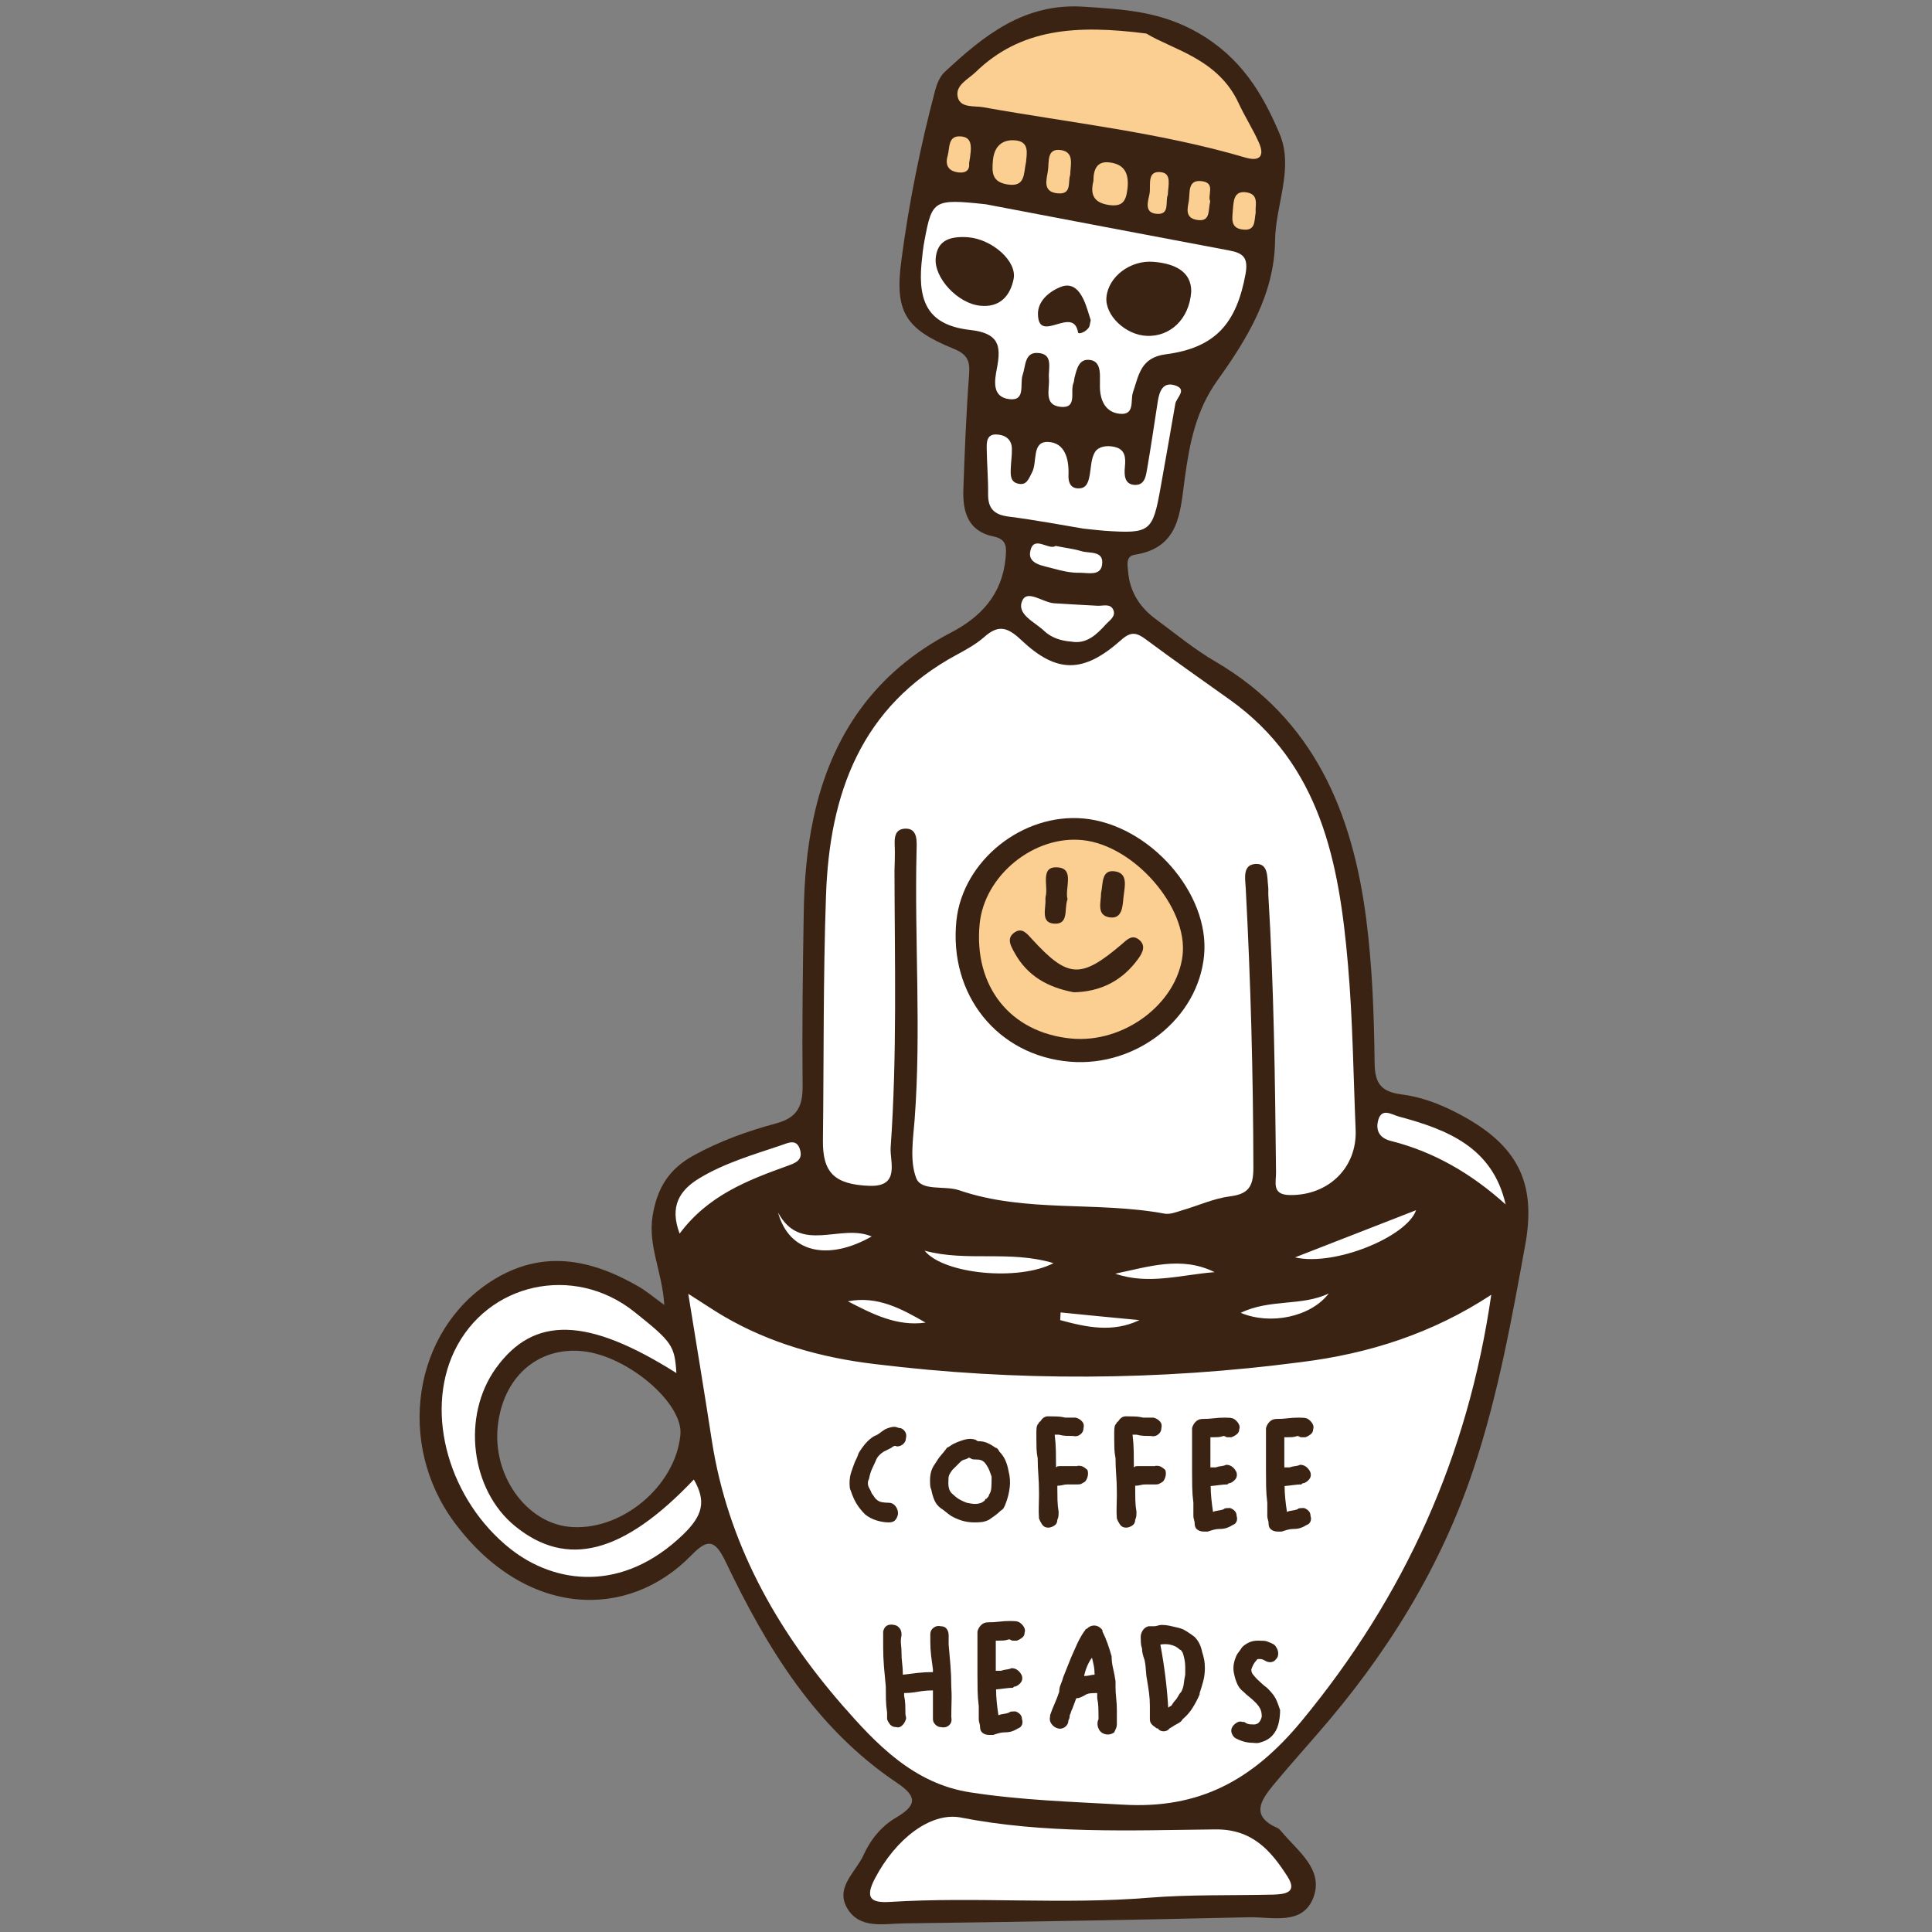 <svg xmlns="http://www.w3.org/2000/svg" xmlns:xlink="http://www.w3.org/1999/xlink" width="3099" zoomAndPan="magnify" viewBox="0 0 2324.25 2324.25" height="3099" preserveAspectRatio="xMidYMid meet" version="1.2"><rect x="0" y="0" width="2324.25" height="2324.25" fill="#808080" stroke="none"/><defs/><g id="39783171a0"><path style=" stroke:none;fill-rule:nonzero;fill:#3b2314;fill-opacity:1;" d="M 1766.32 1346.285 C 1741.629 1331.977 1715.09 1320.441 1686.934 1316.746 C 1662.242 1313.516 1653.934 1304.516 1653.703 1278.672 C 1653.012 1220.746 1650.934 1162.594 1643.551 1105.133 C 1626.934 977.055 1580.551 865.133 1462.164 795.902 C 1436.781 781.133 1413.703 761.977 1389.934 744.438 C 1371.012 730.363 1359.242 711.898 1357.164 687.898 C 1356.473 680.055 1353.934 668.977 1365.242 667.363 C 1419.242 658.824 1419.703 616.363 1425.242 575.977 C 1431.012 533.977 1438.395 494.055 1464.934 457.129 C 1500.473 407.516 1533.242 353.746 1533.934 289.59 C 1534.398 246.207 1557.012 202.59 1539.242 160.59 C 1518.703 112.129 1492.859 69.207 1441.629 39.668 C 1395.934 13.359 1351.629 11.285 1303.395 8.051 C 1231.859 3.438 1183.395 42.898 1136.09 86.977 C 1130.551 92.285 1127.09 101.055 1125.012 108.668 C 1107.242 176.055 1093.395 244.129 1084.395 313.129 C 1076.09 374.746 1088.781 395.746 1147.164 419.516 C 1164.012 426.438 1167.012 434.055 1165.855 450.668 C 1162.395 496.594 1160.551 542.746 1158.934 588.898 C 1158.012 615.668 1164.473 639.207 1195.395 645.438 C 1211.781 648.898 1210.859 658.824 1209.703 671.746 C 1205.551 714.898 1180.395 742.133 1143.934 761.055 C 1052.781 808.594 999.934 884.516 978.703 983.977 C 970.625 1021.363 967.625 1058.977 966.934 1096.824 C 965.781 1166.516 964.855 1236.441 965.551 1306.133 C 965.781 1330.824 959.32 1344.672 933.242 1351.594 C 899.086 1360.824 865.625 1372.824 834.242 1390.133 C 805.395 1406.055 790.625 1428.441 785.086 1462.824 C 779.316 1498.824 796.625 1529.516 799.164 1569.902 C 785.551 1559.98 777.473 1553.055 768.242 1547.75 C 710.316 1514.285 651.703 1502.516 591.012 1541.285 C 497.316 1601.285 475.625 1736.75 547.395 1832.52 C 632.086 1945.594 754.855 1950.211 831.934 1870.824 C 851.316 1850.98 860.086 1851.902 873.012 1878.902 C 922.395 1982.289 981.242 2079.211 1079.32 2144.98 C 1103.781 2161.363 1102.855 2171.98 1078.164 2186.52 C 1060.625 2196.672 1047.242 2213.059 1038.934 2231.52 C 1029.703 2252.059 1004.551 2270.289 1019.09 2295.441 C 1034.09 2321.289 1063.164 2314.133 1087.164 2313.902 C 1225.395 2312.059 1363.859 2309.75 1502.09 2306.52 C 1530.242 2305.828 1567.629 2317.133 1580.32 2282.059 C 1592.32 2248.598 1561.164 2226.902 1541.781 2203.598 C 1540.164 2201.75 1538.551 2199.672 1536.473 2198.98 C 1504.164 2184.672 1516.859 2165.75 1531.629 2147.75 C 1548.934 2126.75 1567.168 2106.441 1584.934 2085.902 C 1667.551 1991.289 1733.09 1886.52 1772.781 1766.98 C 1802.32 1678.133 1818.938 1585.824 1835.551 1493.98 C 1847.09 1425.211 1827.242 1381.824 1766.32 1346.285 Z M 683.781 1836.672 C 632.316 1830.902 592.395 1774.363 598.855 1715.52 C 605.086 1656.902 646.855 1619.98 700.855 1625.516 C 755.086 1631.055 822.012 1688.055 818.551 1725.902 C 812.781 1788.672 745.855 1843.594 683.781 1836.672 Z M 683.781 1836.672 "/><path style=" stroke:none;fill-rule:nonzero;fill:#ffffff;fill-opacity:1;" d="M 1794.012 1557.672 C 1766.09 1751.285 1690.398 1919.52 1566.242 2069.98 C 1506.703 2142.211 1442.32 2176.363 1351.395 2171.059 C 1290.012 2167.594 1228.625 2165.75 1167.473 2156.289 C 1098.934 2145.902 1053.703 2097.672 1012.625 2050.594 C 933.473 1959.441 875.32 1855.363 856.395 1733.285 C 847.625 1676.285 838.164 1619.285 828.012 1556.516 C 844.625 1566.902 857.32 1575.672 870.703 1583.516 C 926.781 1616.285 988.395 1633.363 1052.09 1640.98 C 1223.09 1661.98 1394.09 1661.055 1565.09 1638.672 C 1647.012 1628.516 1723.398 1604.055 1794.012 1557.672 Z M 1076.551 1025.746 C 1076.781 1014.207 1072.855 997.824 1088.551 996.902 C 1104.703 995.977 1102.855 1012.824 1102.625 1024.133 C 1100.09 1131.672 1108.395 1239.441 1100.32 1346.977 C 1098.473 1370.516 1094.32 1396.363 1102.164 1417.133 C 1108.395 1433.516 1136.09 1425.902 1153.859 1431.902 C 1233.934 1459.363 1319.09 1444.824 1401.012 1460.055 C 1407.473 1461.211 1415.09 1458.211 1421.781 1456.133 C 1441.164 1450.594 1459.859 1441.824 1479.473 1439.285 C 1501.859 1436.516 1507.859 1427.516 1507.859 1405.133 C 1507.629 1292.746 1504.629 1180.363 1498.629 1068.207 C 1497.934 1056.672 1494.703 1040.285 1510.398 1039.363 C 1526.09 1038.438 1524.242 1055.055 1525.629 1066.363 C 1526.09 1069.824 1525.629 1073.516 1525.859 1076.977 C 1532.551 1187.977 1533.934 1299.211 1535.09 1410.441 C 1535.32 1422.211 1529.551 1437.441 1551.703 1437.672 C 1598.09 1438.363 1632.934 1404.672 1630.859 1358.746 C 1628.09 1292.516 1627.398 1226.285 1621.629 1160.285 C 1611.012 1037.977 1589.09 919.824 1479.242 841.594 C 1445.551 817.594 1411.629 793.824 1378.395 769.133 C 1367.32 760.824 1360.395 759.438 1348.625 770.055 C 1303.395 810.207 1271.32 810.438 1228.395 769.824 C 1212.473 754.824 1201.395 750.902 1184.32 766.133 C 1174.625 774.668 1163.09 781.133 1151.551 787.363 C 1035.473 849.668 997.855 955.133 993.703 1077.441 C 990.242 1175.516 991.164 1273.824 990.012 1371.902 C 989.551 1410.441 1003.625 1424.98 1045.855 1426.594 C 1083.473 1427.98 1070.32 1397.285 1071.473 1380.441 C 1079.32 1269.441 1076.32 1158.207 1076.09 1046.977 C 1076.32 1040.055 1076.551 1032.902 1076.551 1025.746 Z M 1112.32 288.668 C 1110.473 297.898 1109.551 307.359 1108.625 316.824 C 1104.012 365.746 1118.781 391.359 1166.781 396.898 C 1201.625 400.824 1204.625 415.359 1199.32 443.055 C 1196.551 457.594 1192.859 477.668 1214.32 480.207 C 1234.395 482.516 1226.551 461.977 1230.242 451.129 C 1233.934 440.516 1232.551 423.898 1248.012 424.594 C 1267.859 425.285 1260.934 443.285 1261.859 455.055 C 1263.012 468.207 1255.164 487.129 1275.703 489.438 C 1296.703 491.746 1287.012 470.977 1291.395 460.824 C 1292.32 458.746 1292.09 456.207 1292.781 453.898 C 1295.551 443.516 1298.09 430.824 1311.934 433.129 C 1323.012 434.977 1323.473 446.516 1323.242 456.438 C 1323.242 459.898 1323.242 463.594 1323.242 467.055 C 1323.934 482.746 1330.395 495.898 1346.781 497.746 C 1365.703 499.824 1359.703 481.824 1362.934 472.129 C 1370.09 451.359 1371.934 430.129 1402.629 426.207 C 1462.398 418.359 1487.551 388.824 1498.398 329.746 C 1501.859 310.359 1496.09 304.59 1479.012 301.359 C 1376.781 282.207 1274.781 262.59 1185.934 245.746 C 1123.395 239.055 1121.32 240.668 1112.32 288.668 Z M 1052.551 2259.902 C 1040.32 2283.441 1047.473 2289.441 1070.551 2288.059 C 1174.395 2281.598 1278.703 2291.52 1382.551 2282.98 C 1431.934 2279.059 1481.781 2280.441 1531.398 2279.289 C 1545.012 2278.828 1561.629 2277.441 1548.934 2257.594 C 1528.859 2226.211 1506.473 2200.363 1462.164 2200.824 C 1359.473 2201.98 1256.32 2206.363 1154.551 2186.289 C 1119.242 2180.52 1077.703 2211.902 1052.551 2259.902 Z M 619.625 1835.98 C 566.086 1792.363 555.242 1703.52 596.547 1646.055 C 642.242 1582.594 706.625 1584.211 813.703 1651.824 C 811.625 1618.824 808.625 1614.441 763.164 1578.211 C 690.242 1520.055 585.934 1543.133 546.473 1625.75 C 510.473 1701.441 540.934 1805.285 613.855 1863.211 C 667.855 1905.902 748.855 1916.52 822.012 1845.902 C 845.316 1823.285 849.934 1806.211 834.703 1779.902 C 749.781 1869.441 681.934 1886.75 619.625 1835.98 Z M 1328.781 638.516 C 1383.703 642.207 1386.703 639.898 1396.164 586.824 C 1402.164 553.129 1408.164 519.438 1413.934 485.746 C 1415.32 478.129 1429.398 468.207 1412.781 463.359 C 1398.934 459.438 1394.781 470.977 1392.934 482.285 C 1388.781 509.055 1384.859 536.055 1380.242 562.824 C 1378.629 571.824 1377.703 583.824 1365.242 583.363 C 1352.781 582.898 1352.32 571.594 1353.242 561.898 C 1354.395 550.363 1353.934 540.207 1339.859 537.438 C 1331.09 535.594 1321.395 537.207 1317.242 543.898 C 1312.629 551.516 1312.629 561.898 1311.012 571.129 C 1309.395 579.438 1307.551 588.207 1296.473 587.516 C 1287.242 587.055 1285.164 579.207 1285.395 572.055 C 1286.32 552.438 1281.242 532.363 1260.703 531.668 C 1240.859 530.977 1248.242 555.898 1241.551 568.363 C 1237.395 575.977 1235.32 584.516 1224.473 581.746 C 1215.703 579.668 1215.703 571.824 1215.934 564.438 C 1216.164 556.129 1217.551 547.824 1217.32 539.746 C 1217.09 527.746 1208.32 522.898 1198.395 522.668 C 1186.625 522.438 1186.859 532.594 1187.09 540.898 C 1187.32 558.668 1188.934 576.438 1188.703 593.977 C 1188.473 611.516 1195.625 619.129 1213.164 621.438 C 1245.934 625.594 1278.473 631.824 1303.629 635.977 C 1317.012 637.363 1322.781 638.055 1328.781 638.516 Z M 1683.012 1343.285 C 1674.242 1340.977 1661.32 1331.516 1657.629 1349.285 C 1655.09 1361.055 1660.398 1369.363 1673.32 1372.594 C 1725.703 1385.746 1770.938 1412.516 1811.32 1448.98 C 1795.629 1380.211 1741.398 1358.977 1683.012 1343.285 Z M 947.32 1402.594 C 957.012 1399.133 966.012 1395.672 962.551 1383.441 C 958.625 1369.133 947.781 1375.133 939.473 1377.902 C 906.012 1389.211 871.625 1399.133 841.164 1417.594 C 817.625 1431.902 805.164 1451.285 817.625 1484.055 C 851.781 1438.133 899.32 1419.902 947.32 1402.594 Z M 1330.395 751.133 C 1334.781 746.285 1342.629 741.668 1339.395 733.824 C 1335.934 725.746 1327.395 728.977 1320.703 728.746 C 1303.164 727.824 1285.625 726.898 1268.09 725.746 C 1254.703 724.824 1236.242 709.133 1230.012 722.285 C 1222.164 738.898 1244.781 748.133 1256.09 758.977 C 1264.625 767.055 1276.164 770.977 1288.859 771.898 C 1307.09 775.133 1319.09 763.594 1330.395 751.133 Z M 1112.32 1504.594 C 1135.164 1532.98 1225.625 1541.516 1267.395 1519.594 C 1214.09 1503.672 1163.551 1518.441 1112.32 1504.594 Z M 1703.551 1455.902 C 1656.703 1474.133 1610.551 1492.133 1557.934 1512.672 C 1605.703 1523.75 1692.703 1487.746 1703.551 1455.902 Z M 1048.625 1487.516 C 1011.012 1471.363 963.012 1509.211 936.012 1458.672 C 949.164 1506.902 995.551 1517.516 1048.625 1487.516 Z M 1239.473 662.977 C 1236.012 678.898 1255.164 680.516 1267.164 683.977 C 1277.32 686.746 1287.934 689.285 1298.551 689.055 C 1308.242 688.824 1323.473 693.438 1325.781 679.824 C 1328.551 661.824 1310.781 666.207 1300.629 662.977 C 1291.629 660.207 1282.164 659.285 1269.934 656.746 C 1261.625 662.516 1243.625 643.129 1239.473 662.977 Z M 1461.242 1530.441 C 1421.32 1510.594 1381.629 1523.98 1341.703 1532.285 C 1381.859 1546.133 1421.32 1533.441 1461.242 1530.441 Z M 1492.629 1579.363 C 1528.164 1594.363 1576.859 1584.441 1598.551 1556.055 C 1566.012 1571.75 1527.934 1562.285 1492.629 1579.363 Z M 1113.473 1591.133 C 1084.625 1574.516 1055.551 1558.594 1020.012 1565.516 C 1049.551 1580.75 1078.855 1595.98 1113.473 1591.133 Z M 1275.934 1578.902 C 1275.703 1581.902 1275.703 1585.133 1275.473 1588.133 C 1306.859 1596.672 1338.473 1603.594 1370.781 1588.133 C 1339.164 1585.133 1307.551 1582.133 1275.934 1578.902 Z M 1275.934 1578.902 "/><path style=" stroke:none;fill-rule:nonzero;fill:#3b2314;fill-opacity:1;" d="M 1303.629 984.672 C 1382.781 992.055 1455.703 1074.672 1448.551 1149.441 C 1441.395 1225.133 1367.551 1283.746 1287.473 1277.285 C 1200.242 1270.133 1141.164 1196.977 1150.625 1107.207 C 1158.473 1035.207 1230.242 977.977 1303.629 984.672 Z M 1303.629 984.672 "/><path style=" stroke:none;fill-rule:nonzero;fill:#fbce92;fill-opacity:1;" d="M 1379.09 40.359 C 1410.703 59.746 1465.629 70.59 1490.32 124.59 C 1497.703 140.516 1507.398 155.516 1514.551 171.668 C 1521.242 186.898 1516.398 194.746 1498.629 189.668 C 1395.242 159.207 1288.395 147.898 1182.703 128.977 C 1171.859 127.129 1155.473 130.129 1152.242 116.977 C 1148.781 102.668 1164.242 95.746 1173.473 86.977 C 1227.703 34.129 1294.625 29.516 1379.09 40.359 Z M 1334.32 246.668 C 1350.012 248.746 1354.395 242.516 1356.242 228.207 C 1358.551 210.207 1353.934 197.746 1335.012 195.438 C 1319.32 193.359 1315.395 204.207 1315.395 217.82 C 1311.473 233.746 1315.395 243.898 1334.32 246.668 Z M 1221.934 168.898 C 1205.781 167.285 1195.859 176.055 1194.473 193.359 C 1193.32 206.977 1193.09 218.516 1211.09 221.746 C 1234.164 225.898 1231.164 208.82 1234.395 194.746 C 1235.09 184.82 1238.781 170.746 1221.934 168.898 Z M 1277.09 180.668 C 1258.625 177.438 1262.32 195.207 1260.703 205.359 C 1259.09 215.977 1253.781 230.977 1272.473 232.59 C 1289.781 234.207 1284.473 219.207 1287.473 210.438 C 1287.703 198.898 1292.781 183.438 1277.09 180.668 Z M 1446.473 218.055 C 1428.012 215.285 1431.934 232.129 1430.09 242.285 C 1428.473 251.055 1425.703 261.898 1439.32 264.438 C 1456.629 267.668 1453.164 253.59 1455.934 242.055 C 1452.242 235.359 1462.629 220.359 1446.473 218.055 Z M 1499.781 231.438 C 1484.09 228.898 1484.09 242.055 1483.164 252.438 C 1482.473 262.824 1479.703 274.824 1495.859 276.207 C 1510.629 277.59 1508.781 266.055 1510.629 255.668 C 1509.703 247.359 1515.242 233.977 1499.781 231.438 Z M 1155.473 164.055 C 1140.012 163.129 1142.781 178.129 1140.012 187.59 C 1136.781 198.668 1140.934 206.055 1153.164 207.438 C 1168.164 209.055 1165.855 197.055 1165.855 196.359 C 1169.09 177.207 1170.473 164.977 1155.473 164.055 Z M 1397.09 207.207 C 1379.32 204.668 1384.629 222.668 1383.012 232.59 C 1381.395 241.59 1375.629 256.129 1391.781 257.285 C 1407.934 258.438 1401.473 242.516 1404.934 234.438 C 1405.164 223.82 1410.012 208.82 1397.09 207.207 Z M 1288.395 1249.363 C 1351.859 1255.594 1416.012 1207.594 1422.703 1148.977 C 1429.164 1091.746 1364.781 1017.438 1302.934 1010.746 C 1244.32 1004.285 1184.32 1052.977 1178.551 1111.363 C 1171.164 1186.824 1215.473 1242.211 1288.395 1249.363 Z M 1288.395 1249.363 "/><path style=" stroke:none;fill-rule:nonzero;fill:#3b2314;fill-opacity:1;" d="M 1433.09 350.746 C 1430.781 384.438 1407.242 405.207 1379.781 404.055 C 1353.934 403.129 1329.012 379.129 1331.09 357.438 C 1333.395 332.977 1359.703 312.668 1387.629 314.977 C 1413.473 317.055 1433.32 326.746 1433.09 350.746 Z M 1125.703 310.359 C 1123.395 334.129 1152.242 365.285 1179.473 367.824 C 1202.781 370.129 1215.242 356.055 1219.395 335.746 C 1223.781 314.285 1193.781 287.977 1164.934 285.438 C 1139.781 283.59 1127.551 291.207 1125.703 310.359 Z M 1303.395 359.977 C 1298.09 348.898 1289.781 339.668 1275.934 345.207 C 1261.164 351.207 1248.012 362.977 1248.703 378.668 C 1249.859 414.207 1291.164 366.898 1296.934 399.898 C 1297.395 402.898 1307.32 398.977 1310.32 393.207 C 1311.242 391.129 1311.242 388.824 1312.164 385.129 C 1309.629 377.516 1307.32 368.285 1303.395 359.977 Z M 1369.859 1152.672 C 1374.934 1145.516 1378.629 1137.207 1370.32 1130.516 C 1361.781 1123.594 1355.551 1130.746 1349.09 1136.285 C 1300.164 1177.824 1284.703 1176.902 1241.551 1129.824 C 1235.781 1123.594 1230.012 1115.746 1221.242 1121.285 C 1210.164 1128.207 1215.934 1137.902 1220.551 1146.207 C 1236.012 1174.363 1260.934 1187.977 1291.859 1193.746 C 1324.395 1193.055 1350.703 1179.672 1369.859 1152.672 Z M 1272.934 1043.516 C 1250.551 1041.438 1261.395 1065.672 1257.934 1078.594 C 1257.703 1079.746 1257.703 1080.902 1257.703 1082.055 C 1258.395 1092.902 1251.703 1109.746 1267.625 1111.133 C 1286.551 1112.746 1279.859 1093.133 1284.242 1081.824 C 1280.781 1068.438 1293.012 1045.363 1272.934 1043.516 Z M 1334.32 1103.516 C 1350.473 1106.285 1350.473 1089.902 1351.629 1079.055 C 1352.781 1067.285 1358.09 1049.977 1340.32 1048.133 C 1324.629 1046.516 1327.164 1063.594 1324.629 1074.207 C 1324.629 1085.285 1318.859 1100.746 1334.32 1103.516 Z M 1334.32 1103.516 "/><g style="fill:#3b2314;fill-opacity:1;"><g transform="translate(1006.284, 1839.375)"><path style="stroke:none" d="M 15.75 -55.141 C 15.75 -59.93 16.422 -64.336 17.766 -68.359 C 19.109 -72.391 20.539 -76.391 22.062 -80.359 C 22.875 -81.984 23.66 -83.641 24.422 -85.328 C 25.18 -87.023 25.969 -89.039 26.781 -91.375 C 29.113 -95.344 31.852 -99.164 35 -102.844 C 38.156 -106.52 41.719 -109.523 45.688 -111.859 C 48.02 -112.68 50.117 -113.82 51.984 -115.281 C 53.859 -116.738 55.961 -118.227 58.297 -119.75 C 59.93 -120.562 61.797 -121.285 63.891 -121.922 C 65.992 -122.566 67.805 -122.891 69.328 -122.891 C 70.961 -122.891 72.301 -122.625 73.344 -122.094 C 74.395 -121.57 75.68 -121.312 77.203 -121.312 C 79.535 -120.5 81.375 -118.984 82.719 -116.766 C 84.062 -114.547 84.32 -111.863 83.5 -108.719 C 83.5 -106.383 82.445 -104.223 80.344 -102.234 C 78.25 -100.254 75.625 -99.266 72.469 -99.266 C 72.008 -99.723 71.426 -99.953 70.719 -99.953 C 69.906 -99.953 69.086 -99.719 68.266 -99.25 C 67.453 -98.789 66.754 -98.27 66.172 -97.688 L 56.719 -92.953 C 54.383 -91.441 52.43 -89.812 50.859 -88.062 C 49.285 -86.312 48.086 -84.266 47.266 -81.922 C 45.742 -78.773 44.254 -75.566 42.797 -72.297 C 41.336 -69.035 40.203 -65.422 39.391 -61.453 C 39.391 -60.629 39.125 -59.781 38.594 -58.906 C 38.07 -58.031 37.812 -56.773 37.812 -55.141 C 37.812 -52.805 38.395 -50.707 39.562 -48.844 C 40.727 -46.977 41.723 -44.879 42.547 -42.547 C 43.359 -41.723 44.145 -40.672 44.906 -39.391 C 45.664 -38.109 46.453 -37.055 47.266 -36.234 C 49.484 -34.016 51.93 -32.672 54.609 -32.203 C 57.297 -31.742 60.098 -31.516 63.016 -31.516 C 66.172 -31.516 68.797 -30.203 70.891 -27.578 C 72.992 -24.953 74.047 -22.062 74.047 -18.906 C 74.047 -16.57 73.195 -14.148 71.5 -11.641 C 69.812 -9.129 66.984 -7.875 63.016 -7.875 C 58.348 -7.875 53.445 -8.66 48.312 -10.234 C 43.176 -11.816 38.625 -14.18 34.656 -17.328 C 30.227 -21.766 26.727 -26.113 24.156 -30.375 C 21.594 -34.633 19.316 -39.738 17.328 -45.688 C 16.516 -47.32 16.047 -48.926 15.922 -50.5 C 15.805 -52.082 15.75 -53.629 15.75 -55.141 Z M 15.75 -55.141 "/></g></g><g style="fill:#3b2314;fill-opacity:1;"><g transform="translate(1103.084, 1839.375)"><path style="stroke:none" d="M 89.812 -58.297 L 89.812 -63.016 C 88.988 -65.359 88.141 -67.723 87.266 -70.109 C 86.391 -72.504 85.133 -74.867 83.5 -77.203 C 81.988 -79.535 80.359 -81.164 78.609 -82.094 C 76.859 -83.031 74.812 -83.5 72.469 -83.5 C 70.957 -83.5 69.473 -83.555 68.016 -83.672 C 66.555 -83.797 65.414 -84.266 64.594 -85.078 C 63.781 -85.078 63.254 -85.281 63.016 -85.688 C 62.785 -86.102 62.266 -85.898 61.453 -85.078 C 59.93 -84.266 58.379 -83.68 56.797 -83.328 C 55.223 -82.973 53.625 -81.984 52 -80.359 L 42.547 -70.906 C 41.023 -68.801 39.91 -67.078 39.203 -65.734 C 38.504 -64.391 38.098 -62.957 37.984 -61.438 C 37.867 -59.926 37.812 -57.828 37.812 -55.141 C 37.812 -51.992 38.273 -49.254 39.203 -46.922 C 40.141 -44.586 41.773 -42.602 44.109 -40.969 C 46.441 -38.633 49.066 -36.676 51.984 -35.094 C 54.91 -33.52 57.539 -32.328 59.875 -31.516 C 61.625 -31.16 63.375 -30.836 65.125 -30.547 C 66.875 -30.254 68.625 -30.109 70.375 -30.109 C 72.352 -30.109 74.332 -30.426 76.312 -31.062 C 78.301 -31.707 80.172 -32.906 81.922 -34.656 C 81.922 -35.477 82.18 -35.945 82.703 -36.062 C 83.234 -36.176 83.5 -36.234 83.5 -36.234 C 84.32 -37.055 85.051 -37.844 85.688 -38.594 C 86.332 -39.352 86.656 -40.145 86.656 -40.969 C 88.289 -43.301 89.223 -45.984 89.453 -49.016 C 89.691 -52.047 89.812 -55.141 89.812 -58.297 Z M 15.75 -58.297 C 15.75 -62.266 16.219 -65.879 17.156 -69.141 C 18.094 -72.41 19.727 -75.625 22.062 -78.781 C 24.395 -82.75 26.754 -86.102 29.141 -88.844 C 31.535 -91.582 33.898 -94.531 36.234 -97.688 C 37.867 -98.5 39.211 -99.285 40.266 -100.047 C 41.316 -100.805 42.598 -101.594 44.109 -102.406 C 46.566 -103.695 49.781 -105.008 53.75 -106.344 C 57.719 -107.688 61.098 -108.359 63.891 -108.359 C 66.461 -108.359 68.801 -107.953 70.906 -107.141 C 71.719 -106.316 72.441 -105.848 73.078 -105.734 C 73.723 -105.617 74.047 -105.562 74.047 -105.562 C 78.016 -105.562 81.633 -104.832 84.906 -103.375 C 88.176 -101.914 91.383 -100.02 94.531 -97.688 C 96.164 -97.688 97.742 -96.109 99.266 -92.953 C 102.41 -89.805 104.828 -86.273 106.516 -82.359 C 108.211 -78.453 109.473 -74.109 110.297 -69.328 C 111.922 -63.023 112.383 -56.723 111.688 -50.422 C 110.988 -44.117 109.473 -37.816 107.141 -31.516 C 106.316 -29.18 105.469 -27.223 104.594 -25.641 C 103.719 -24.066 102.469 -22.875 100.844 -22.062 C 98.5 -19.727 96.129 -17.711 93.734 -16.016 C 91.348 -14.328 88.988 -12.664 86.656 -11.031 C 83.5 -9.508 80.609 -8.602 77.984 -8.312 C 75.359 -8.02 72.473 -7.875 69.328 -7.875 C 63.836 -7.875 58.727 -8.602 54 -10.062 C 49.281 -11.52 44.938 -13.414 40.969 -15.75 C 38.633 -17.383 36.531 -18.988 34.656 -20.562 C 32.789 -22.145 30.691 -23.691 28.359 -25.203 C 25.211 -27.535 22.789 -30.629 21.094 -34.484 C 19.406 -38.336 18.148 -42.598 17.328 -47.266 C 16.516 -48.898 16.047 -50.766 15.922 -52.859 C 15.805 -54.961 15.75 -56.773 15.75 -58.297 Z M 15.75 -58.297 "/></g></g><g style="fill:#3b2314;fill-opacity:1;"><g transform="translate(1231.041, 1839.375)"><path style="stroke:none" d="M 37.812 -113.438 C 38.625 -106.32 39.086 -99.758 39.203 -93.75 C 39.328 -87.738 39.391 -81.172 39.391 -74.047 C 40.203 -74.867 40.988 -75.336 41.75 -75.453 C 42.508 -75.566 43.297 -75.625 44.109 -75.625 L 64.594 -75.625 C 65.062 -75.863 65.5 -75.984 65.906 -75.984 C 66.32 -75.984 66.758 -75.984 67.219 -75.984 C 69.207 -75.984 71.047 -75.457 72.734 -74.406 C 74.43 -73.352 75.922 -72.188 77.203 -70.906 C 78.016 -68.57 78.098 -66.031 77.453 -63.281 C 76.816 -60.539 75.68 -58.352 74.047 -56.719 C 72.535 -55.906 71.254 -55.176 70.203 -54.531 C 69.148 -53.883 67.805 -53.562 66.172 -53.562 L 53.562 -53.562 C 51.227 -53.562 49.129 -53.301 47.266 -52.781 C 45.398 -52.258 43.301 -52 40.969 -52 L 40.969 -48.844 C 40.969 -44.176 41.023 -39.477 41.141 -34.75 C 41.254 -30.02 41.723 -25.266 42.547 -20.484 C 42.547 -18.961 42.484 -17.414 42.359 -15.844 C 42.242 -14.27 41.781 -12.664 40.969 -11.031 C 40.969 -7.875 39.711 -5.508 37.203 -3.938 C 34.691 -2.363 32.27 -1.578 29.938 -1.578 C 26.781 -1.578 24.352 -2.832 22.656 -5.344 C 20.969 -7.852 19.719 -10.273 18.906 -12.609 C 18.551 -17.504 18.461 -22.285 18.641 -26.953 C 18.816 -31.629 18.906 -35.773 18.906 -39.391 L 18.906 -44.109 C 18.906 -51.234 18.641 -58.266 18.109 -65.203 C 17.586 -72.148 17.328 -78.773 17.328 -85.078 C 16.516 -89.047 16.047 -92.984 15.922 -96.891 C 15.805 -100.805 15.75 -104.75 15.75 -108.719 L 15.75 -116.594 C 15.75 -118.926 15.895 -120.969 16.188 -122.719 C 16.477 -124.469 17.383 -126.102 18.906 -127.625 C 18.906 -127.625 18.961 -127.883 19.078 -128.406 C 19.191 -128.938 19.66 -129.203 20.484 -129.203 C 21.297 -130.828 22.488 -132.281 24.062 -133.562 C 25.645 -134.852 27.602 -135.5 29.938 -135.5 C 33.082 -135.5 36.492 -135.438 40.172 -135.312 C 43.848 -135.195 47.266 -134.734 50.422 -133.922 L 63.016 -133.922 C 66.172 -133.109 68.738 -131.594 70.719 -129.375 C 72.707 -127.156 73.289 -124.469 72.469 -121.312 C 72.469 -118.164 71.156 -115.598 68.531 -113.609 C 65.906 -111.629 63.02 -111.047 59.875 -111.859 C 56.719 -111.859 53.828 -111.914 51.203 -112.031 C 48.578 -112.156 45.691 -112.625 42.547 -113.438 Z M 37.812 -113.438 "/></g></g><g style="fill:#3b2314;fill-opacity:1;"><g transform="translate(1324.69, 1839.375)"><path style="stroke:none" d="M 37.812 -113.438 C 38.625 -106.32 39.086 -99.758 39.203 -93.75 C 39.328 -87.738 39.391 -81.172 39.391 -74.047 C 40.203 -74.867 40.988 -75.336 41.75 -75.453 C 42.508 -75.566 43.297 -75.625 44.109 -75.625 L 64.594 -75.625 C 65.062 -75.863 65.5 -75.984 65.906 -75.984 C 66.32 -75.984 66.758 -75.984 67.219 -75.984 C 69.207 -75.984 71.047 -75.457 72.734 -74.406 C 74.43 -73.352 75.922 -72.188 77.203 -70.906 C 78.016 -68.57 78.098 -66.031 77.453 -63.281 C 76.816 -60.539 75.68 -58.352 74.047 -56.719 C 72.535 -55.906 71.254 -55.176 70.203 -54.531 C 69.148 -53.883 67.805 -53.562 66.172 -53.562 L 53.562 -53.562 C 51.227 -53.562 49.129 -53.301 47.266 -52.781 C 45.398 -52.258 43.301 -52 40.969 -52 L 40.969 -48.844 C 40.969 -44.176 41.023 -39.477 41.141 -34.75 C 41.254 -30.02 41.723 -25.266 42.547 -20.484 C 42.547 -18.961 42.484 -17.414 42.359 -15.844 C 42.242 -14.27 41.781 -12.664 40.969 -11.031 C 40.969 -7.875 39.711 -5.508 37.203 -3.938 C 34.691 -2.363 32.27 -1.578 29.938 -1.578 C 26.781 -1.578 24.352 -2.832 22.656 -5.344 C 20.969 -7.852 19.719 -10.273 18.906 -12.609 C 18.551 -17.504 18.461 -22.285 18.641 -26.953 C 18.816 -31.629 18.906 -35.773 18.906 -39.391 L 18.906 -44.109 C 18.906 -51.234 18.641 -58.266 18.109 -65.203 C 17.586 -72.148 17.328 -78.773 17.328 -85.078 C 16.516 -89.047 16.047 -92.984 15.922 -96.891 C 15.805 -100.805 15.75 -104.75 15.75 -108.719 L 15.75 -116.594 C 15.75 -118.926 15.895 -120.969 16.188 -122.719 C 16.477 -124.469 17.383 -126.102 18.906 -127.625 C 18.906 -127.625 18.961 -127.883 19.078 -128.406 C 19.191 -128.938 19.66 -129.203 20.484 -129.203 C 21.297 -130.828 22.488 -132.281 24.062 -133.562 C 25.645 -134.852 27.602 -135.5 29.938 -135.5 C 33.082 -135.5 36.492 -135.438 40.172 -135.312 C 43.848 -135.195 47.266 -134.734 50.422 -133.922 L 63.016 -133.922 C 66.172 -133.109 68.738 -131.594 70.719 -129.375 C 72.707 -127.156 73.289 -124.469 72.469 -121.312 C 72.469 -118.164 71.156 -115.598 68.531 -113.609 C 65.906 -111.629 63.02 -111.047 59.875 -111.859 C 56.719 -111.859 53.828 -111.914 51.203 -112.031 C 48.578 -112.156 45.691 -112.625 42.547 -113.438 Z M 37.812 -113.438 "/></g></g><g style="fill:#3b2314;fill-opacity:1;"><g transform="translate(1418.338, 1839.375)"><path style="stroke:none" d="M 40.969 -110.297 L 37.812 -110.297 L 37.812 -74.047 L 44.109 -74.047 C 46.441 -74.867 48.742 -75.395 51.016 -75.625 C 53.297 -75.863 55.195 -76.391 56.719 -77.203 C 59.875 -77.203 62.555 -76.207 64.766 -74.219 C 66.984 -72.238 68.504 -70.082 69.328 -67.75 C 70.141 -64.594 69.613 -61.906 67.75 -59.688 C 65.883 -57.477 63.785 -55.961 61.453 -55.141 C 60.629 -55.141 60.098 -55.082 59.859 -54.969 C 59.629 -54.852 59.109 -54.383 58.297 -53.562 C 55.492 -53.562 52.195 -53.301 48.406 -52.781 C 44.613 -52.258 41.195 -51.879 38.156 -51.641 C 38.156 -46.973 38.414 -41.953 38.938 -36.578 C 39.469 -31.211 40.145 -25.848 40.969 -20.484 C 42.602 -21.297 44.523 -21.816 46.734 -22.047 C 48.953 -22.285 51.227 -22.816 53.562 -23.641 C 54.383 -24.453 55.523 -24.914 56.984 -25.031 C 58.441 -25.145 59.93 -25.203 61.453 -25.203 C 63.785 -24.391 65.68 -23.191 67.141 -21.609 C 68.598 -20.035 69.328 -18.082 69.328 -15.75 C 70.141 -13.414 70.133 -11.195 69.312 -9.094 C 68.5 -7 66.926 -5.547 64.594 -4.734 C 62.258 -3.211 59.836 -2.039 57.328 -1.219 C 54.816 -0.406 51.988 0 48.844 0 C 46.508 0 44.145 0.316 41.75 0.953 C 39.352 1.598 36.988 2.332 34.656 3.156 L 29.938 3.156 C 26.781 3.156 24.148 2.363 22.047 0.781 C 19.953 -0.789 18.906 -3.148 18.906 -6.297 C 18.906 -7.93 18.641 -9.535 18.109 -11.109 C 17.586 -12.691 17.328 -14.238 17.328 -15.75 L 17.328 -31.516 C 16.516 -37.816 16.047 -44.117 15.922 -50.422 C 15.805 -56.723 15.75 -63.023 15.75 -69.328 L 15.75 -121.312 C 16.57 -124.469 18.094 -127.094 20.312 -129.188 C 22.531 -131.289 25.211 -132.344 28.359 -132.344 C 33.141 -132.344 37.629 -132.602 41.828 -133.125 C 46.035 -133.656 50.473 -133.922 55.141 -133.922 C 56.773 -133.922 58.641 -133.863 60.734 -133.75 C 62.836 -133.633 64.648 -133.164 66.172 -132.344 C 68.504 -130.832 70.344 -128.938 71.688 -126.656 C 73.031 -124.383 73.289 -122.082 72.469 -119.75 C 72.469 -117.406 71.477 -115.445 69.5 -113.875 C 67.52 -112.301 65.359 -111.109 63.016 -110.297 L 58.297 -110.297 C 57.484 -110.297 56.695 -110.555 55.938 -111.078 C 55.176 -111.598 54.383 -111.859 53.562 -111.859 C 51.227 -111.047 49.129 -110.582 47.266 -110.469 C 45.398 -110.352 43.301 -110.297 40.969 -110.297 Z M 40.969 -110.297 "/></g></g><g style="fill:#3b2314;fill-opacity:1;"><g transform="translate(1507.261, 1839.375)"><path style="stroke:none" d="M 40.969 -110.297 L 37.812 -110.297 L 37.812 -74.047 L 44.109 -74.047 C 46.441 -74.867 48.742 -75.395 51.016 -75.625 C 53.297 -75.863 55.195 -76.391 56.719 -77.203 C 59.875 -77.203 62.555 -76.207 64.766 -74.219 C 66.984 -72.238 68.504 -70.082 69.328 -67.75 C 70.141 -64.594 69.613 -61.906 67.75 -59.688 C 65.883 -57.477 63.785 -55.961 61.453 -55.141 C 60.629 -55.141 60.098 -55.082 59.859 -54.969 C 59.629 -54.852 59.109 -54.383 58.297 -53.562 C 55.492 -53.562 52.195 -53.301 48.406 -52.781 C 44.613 -52.258 41.195 -51.879 38.156 -51.641 C 38.156 -46.973 38.414 -41.953 38.938 -36.578 C 39.469 -31.211 40.145 -25.848 40.969 -20.484 C 42.602 -21.297 44.523 -21.816 46.734 -22.047 C 48.953 -22.285 51.227 -22.816 53.562 -23.641 C 54.383 -24.453 55.523 -24.914 56.984 -25.031 C 58.441 -25.145 59.93 -25.203 61.453 -25.203 C 63.785 -24.391 65.68 -23.191 67.141 -21.609 C 68.598 -20.035 69.328 -18.082 69.328 -15.75 C 70.141 -13.414 70.133 -11.195 69.312 -9.094 C 68.5 -7 66.926 -5.547 64.594 -4.734 C 62.258 -3.211 59.836 -2.039 57.328 -1.219 C 54.816 -0.406 51.988 0 48.844 0 C 46.508 0 44.145 0.316 41.75 0.953 C 39.352 1.598 36.988 2.332 34.656 3.156 L 29.938 3.156 C 26.781 3.156 24.148 2.363 22.047 0.781 C 19.953 -0.789 18.906 -3.148 18.906 -6.297 C 18.906 -7.93 18.641 -9.535 18.109 -11.109 C 17.586 -12.691 17.328 -14.238 17.328 -15.75 L 17.328 -31.516 C 16.516 -37.816 16.047 -44.117 15.922 -50.422 C 15.805 -56.723 15.75 -63.023 15.75 -69.328 L 15.75 -121.312 C 16.57 -124.469 18.094 -127.094 20.312 -129.188 C 22.531 -131.289 25.211 -132.344 28.359 -132.344 C 33.141 -132.344 37.629 -132.602 41.828 -133.125 C 46.035 -133.656 50.473 -133.922 55.141 -133.922 C 56.773 -133.922 58.641 -133.863 60.734 -133.75 C 62.836 -133.633 64.648 -133.164 66.172 -132.344 C 68.504 -130.832 70.344 -128.938 71.688 -126.656 C 73.031 -124.383 73.289 -122.082 72.469 -119.75 C 72.469 -117.406 71.477 -115.445 69.5 -113.875 C 67.52 -112.301 65.359 -111.109 63.016 -110.297 L 58.297 -110.297 C 57.484 -110.297 56.695 -110.555 55.938 -111.078 C 55.176 -111.598 54.383 -111.859 53.562 -111.859 C 51.227 -111.047 49.129 -110.582 47.266 -110.469 C 45.398 -110.352 43.301 -110.297 40.969 -110.297 Z M 40.969 -110.297 "/></g></g><g style="fill:#3b2314;fill-opacity:1;"><g transform="translate(1046.722, 2084.037)"><path style="stroke:none" d="M 75.625 -50.422 C 69.32 -50.422 63.336 -49.895 57.672 -48.844 C 52.016 -47.789 46.445 -47.266 40.969 -47.266 L 40.969 -44.109 C 41.781 -40.141 42.242 -36.461 42.359 -33.078 C 42.484 -29.703 42.547 -26.031 42.547 -22.062 C 42.547 -21.238 42.75 -20.125 43.156 -18.719 C 43.562 -17.32 43.359 -15.812 42.547 -14.188 C 41.723 -11.844 40.258 -9.738 38.156 -7.875 C 36.062 -6.008 33.848 -5.484 31.516 -6.297 C 28.359 -6.297 25.93 -7.285 24.234 -9.266 C 22.547 -11.254 21.297 -13.414 20.484 -15.75 L 20.484 -23.641 C 19.66 -29.117 19.191 -34.367 19.078 -39.391 C 18.961 -44.41 18.906 -49.66 18.906 -55.141 C 18.094 -63.078 17.363 -70.984 16.719 -78.859 C 16.07 -86.742 15.75 -94.594 15.75 -102.406 L 15.75 -121.312 C 17.039 -126.801 20.191 -129.547 25.203 -129.547 C 25.785 -129.547 26.336 -129.547 26.859 -129.547 C 27.391 -129.547 27.891 -129.43 28.359 -129.203 C 30.691 -129.203 32.848 -128.148 34.828 -126.047 C 36.816 -123.941 37.812 -121.316 37.812 -118.172 L 37.812 -116.594 C 37 -112.625 36.797 -109.004 37.203 -105.734 C 37.609 -102.473 37.812 -99.266 37.812 -96.109 C 37.812 -91.441 38.07 -87.066 38.594 -82.984 C 39.125 -78.898 39.391 -74.875 39.391 -70.906 L 39.391 -69.328 C 45.691 -70.141 51.727 -70.863 57.5 -71.5 C 63.281 -72.145 69.32 -72.469 75.625 -72.469 L 75.625 -75.625 C 74.812 -81.113 74.082 -86.629 73.438 -92.172 C 72.789 -97.711 72.469 -103.227 72.469 -108.719 L 72.469 -118.172 C 72.469 -121.316 73.781 -123.879 76.406 -125.859 C 79.039 -127.848 81.93 -128.438 85.078 -127.625 C 88.234 -127.625 90.598 -126.57 92.172 -124.469 C 93.742 -122.363 94.531 -119.738 94.531 -116.594 L 94.531 -105.562 C 95.352 -96.926 96.082 -88.52 96.719 -80.344 C 97.363 -72.176 97.688 -63.773 97.688 -55.141 C 98.031 -49.535 98.172 -44.836 98.109 -41.047 C 98.055 -37.254 97.973 -33.695 97.859 -30.375 C 97.742 -27.051 97.688 -23.227 97.688 -18.906 C 97.688 -18.094 97.77 -17.25 97.938 -16.375 C 98.113 -15.5 98.031 -14.242 97.688 -12.609 C 97.102 -10.734 95.961 -9.156 94.266 -7.875 C 92.578 -6.594 90.566 -5.953 88.234 -5.953 C 87.766 -5.953 87.266 -5.977 86.734 -6.031 C 86.211 -6.094 85.66 -6.18 85.078 -6.297 C 82.742 -6.297 80.582 -7.285 78.594 -9.266 C 76.613 -11.254 75.625 -13.414 75.625 -15.75 Z M 75.625 -50.422 "/></g></g><g style="fill:#3b2314;fill-opacity:1;"><g transform="translate(1160.151, 2084.037)"><path style="stroke:none" d="M 40.969 -110.297 L 37.812 -110.297 L 37.812 -74.047 L 44.109 -74.047 C 46.441 -74.867 48.742 -75.395 51.016 -75.625 C 53.297 -75.863 55.195 -76.391 56.719 -77.203 C 59.875 -77.203 62.555 -76.207 64.766 -74.219 C 66.984 -72.238 68.504 -70.082 69.328 -67.75 C 70.141 -64.594 69.613 -61.906 67.75 -59.688 C 65.883 -57.477 63.785 -55.961 61.453 -55.141 C 60.629 -55.141 60.098 -55.082 59.859 -54.969 C 59.629 -54.852 59.109 -54.383 58.297 -53.562 C 55.492 -53.562 52.195 -53.301 48.406 -52.781 C 44.613 -52.258 41.195 -51.879 38.156 -51.641 C 38.156 -46.973 38.414 -41.953 38.938 -36.578 C 39.469 -31.211 40.145 -25.848 40.969 -20.484 C 42.602 -21.297 44.523 -21.816 46.734 -22.047 C 48.953 -22.285 51.227 -22.816 53.562 -23.641 C 54.383 -24.453 55.523 -24.914 56.984 -25.031 C 58.441 -25.145 59.93 -25.203 61.453 -25.203 C 63.785 -24.391 65.68 -23.191 67.141 -21.609 C 68.598 -20.035 69.328 -18.082 69.328 -15.75 C 70.141 -13.414 70.133 -11.195 69.312 -9.094 C 68.5 -7 66.926 -5.547 64.594 -4.734 C 62.258 -3.211 59.836 -2.039 57.328 -1.219 C 54.816 -0.406 51.988 0 48.844 0 C 46.508 0 44.145 0.316 41.75 0.953 C 39.352 1.598 36.988 2.332 34.656 3.156 L 29.938 3.156 C 26.781 3.156 24.148 2.363 22.047 0.781 C 19.953 -0.789 18.906 -3.148 18.906 -6.297 C 18.906 -7.93 18.641 -9.535 18.109 -11.109 C 17.586 -12.691 17.328 -14.238 17.328 -15.75 L 17.328 -31.516 C 16.516 -37.816 16.047 -44.117 15.922 -50.422 C 15.805 -56.723 15.75 -63.023 15.75 -69.328 L 15.75 -121.312 C 16.57 -124.469 18.094 -127.094 20.312 -129.188 C 22.531 -131.289 25.211 -132.344 28.359 -132.344 C 33.141 -132.344 37.629 -132.602 41.828 -133.125 C 46.035 -133.656 50.473 -133.922 55.141 -133.922 C 56.773 -133.922 58.641 -133.863 60.734 -133.75 C 62.836 -133.633 64.648 -133.164 66.172 -132.344 C 68.504 -130.832 70.344 -128.938 71.688 -126.656 C 73.031 -124.383 73.289 -122.082 72.469 -119.75 C 72.469 -117.406 71.477 -115.445 69.5 -113.875 C 67.52 -112.301 65.359 -111.109 63.016 -110.297 L 58.297 -110.297 C 57.484 -110.297 56.695 -110.555 55.938 -111.078 C 55.176 -111.598 54.383 -111.859 53.562 -111.859 C 51.227 -111.047 49.129 -110.582 47.266 -110.469 C 45.398 -110.352 43.301 -110.297 40.969 -110.297 Z M 40.969 -110.297 "/></g></g><g style="fill:#3b2314;fill-opacity:1;"><g transform="translate(1249.073, 2084.037)"><path style="stroke:none" d="M 67.75 -69.328 C 67.75 -73.297 67.426 -76.91 66.781 -80.172 C 66.145 -83.441 65.414 -86.656 64.594 -89.812 C 62.258 -86.656 60.305 -83.18 58.734 -79.391 C 57.16 -75.598 55.961 -71.719 55.141 -67.75 C 57.473 -67.75 59.773 -68.008 62.047 -68.531 C 64.328 -69.062 66.227 -69.328 67.75 -69.328 Z M 70.906 -40.969 L 70.906 -47.266 C 67.75 -47.266 64.914 -47.145 62.406 -46.906 C 59.895 -46.676 57.473 -45.742 55.141 -44.109 C 53.629 -43.297 52.082 -42.566 50.5 -41.922 C 48.926 -41.285 47.32 -40.969 45.688 -40.969 C 44.875 -38.633 44.086 -36.531 43.328 -34.656 C 42.566 -32.789 41.781 -30.691 40.969 -28.359 C 40.145 -26.836 39.613 -25.551 39.375 -24.5 C 39.145 -23.457 38.625 -22.117 37.812 -20.484 C 37.812 -19.66 37.754 -18.812 37.641 -17.938 C 37.523 -17.062 37.055 -15.812 36.234 -14.188 C 36.234 -11.5 35.211 -9.191 33.172 -7.266 C 31.129 -5.336 28.766 -4.375 26.078 -4.375 C 25.617 -4.375 25.211 -4.398 24.859 -4.453 C 24.504 -4.516 24.098 -4.609 23.641 -4.734 C 20.484 -5.547 17.91 -7.32 15.922 -10.062 C 13.941 -12.812 13.363 -15.758 14.188 -18.906 L 14.188 -20.484 C 15.812 -25.266 17.676 -30.02 19.781 -34.75 C 21.883 -39.477 23.691 -44.176 25.203 -48.844 C 25.203 -51.988 25.785 -54.875 26.953 -57.5 C 28.117 -60.133 29.113 -63.023 29.938 -66.172 L 39.391 -89.812 C 41.723 -95.289 44.145 -100.742 46.656 -106.172 C 49.164 -111.598 51.992 -116.645 55.141 -121.312 C 55.961 -122.133 56.488 -122.863 56.719 -123.5 C 56.957 -124.145 57.484 -124.469 58.297 -124.469 C 60.984 -127.156 63.898 -128.5 67.047 -128.5 C 71.016 -128.5 74.398 -126.629 77.203 -122.891 L 77.203 -121.312 C 79.535 -116.645 81.578 -111.859 83.328 -106.953 C 85.078 -102.055 86.711 -96.863 88.234 -91.375 C 88.234 -86.707 88.816 -81.922 89.984 -77.016 C 91.148 -72.117 92.141 -66.93 92.953 -61.453 L 92.953 -55.141 C 92.953 -50.473 93.211 -45.773 93.734 -41.047 C 94.266 -36.328 94.531 -31.57 94.531 -26.781 L 94.531 -9.453 C 94.531 -7.93 94.207 -6.383 93.562 -4.812 C 92.926 -3.238 92.195 -1.633 91.375 0 C 89.164 1.75 86.539 2.625 83.5 2.625 C 81.281 2.625 79.117 2.008 77.016 0.781 C 74.922 -0.438 73.406 -2.273 72.469 -4.734 C 71.656 -6.359 71.25 -8.223 71.25 -10.328 C 71.25 -12.43 71.656 -14.238 72.469 -15.75 L 72.469 -18.906 C 72.469 -22.875 72.41 -26.551 72.297 -29.938 C 72.18 -33.32 71.719 -37 70.906 -40.969 Z M 70.906 -40.969 "/></g></g><g style="fill:#3b2314;fill-opacity:1;"><g transform="translate(1356.55, 2084.037)"><path style="stroke:none" d="M 48.844 -29.938 C 49.656 -29.938 50.176 -30.195 50.406 -30.719 C 50.645 -31.25 51.176 -31.516 52 -31.516 C 52.812 -32.328 53.598 -33.375 54.359 -34.656 C 55.117 -35.945 55.906 -37 56.719 -37.812 C 58.352 -39.445 59.695 -41.312 60.75 -43.406 C 61.801 -45.508 63.082 -47.32 64.594 -48.844 C 66.227 -51.988 67.219 -55.195 67.562 -58.469 C 67.914 -61.738 68.504 -65.359 69.328 -69.328 L 69.328 -78.781 C 69.328 -81.926 69.004 -85.016 68.359 -88.047 C 67.723 -91.086 66.992 -93.773 66.172 -96.109 C 65.359 -96.922 64.832 -97.648 64.594 -98.297 C 64.363 -98.941 63.836 -99.266 63.016 -99.266 C 60.566 -101.711 57.766 -103.461 54.609 -104.516 C 51.461 -105.566 48.316 -106.094 45.172 -106.094 C 43.297 -106.094 41.367 -105.914 39.391 -105.562 C 44.172 -80.352 47.32 -55.145 48.844 -29.938 Z M 40.969 -129.203 C 44.113 -129.203 47.258 -128.879 50.406 -128.234 C 53.562 -127.586 56.719 -126.859 59.875 -126.047 C 63.844 -125.223 67.457 -123.758 70.719 -121.656 C 73.988 -119.562 77.203 -117.348 80.359 -115.016 C 85.141 -110.348 88.289 -104.047 89.812 -96.109 C 90.625 -93.773 91.348 -91.031 91.984 -87.875 C 92.629 -84.727 92.953 -81.172 92.953 -77.203 C 92.953 -71.711 92.312 -66.547 91.031 -61.703 C 89.75 -56.859 88.289 -52.047 86.656 -47.266 L 86.656 -45.688 C 84.32 -40.207 81.52 -34.836 78.25 -29.578 C 74.977 -24.328 70.953 -19.719 66.172 -15.75 C 65.359 -14.238 64.25 -13.016 62.844 -12.078 C 61.445 -11.141 59.93 -10.266 58.297 -9.453 C 56.773 -8.641 55.488 -7.852 54.438 -7.094 C 53.395 -6.332 52.055 -5.547 50.422 -4.734 C 49.598 -3.555 48.547 -2.676 47.266 -2.094 C 45.984 -1.508 44.703 -1.219 43.422 -1.219 C 40.266 -1.219 37.867 -2.391 36.234 -4.734 C 35.422 -4.734 34.895 -4.789 34.656 -4.906 C 34.426 -5.02 33.906 -5.484 33.094 -6.297 C 31.57 -7.117 30.141 -8.316 28.797 -9.891 C 27.453 -11.461 26.781 -13.414 26.781 -15.75 L 26.781 -31.516 C 26.781 -36.992 26.457 -42.18 25.812 -47.078 C 25.176 -51.984 24.453 -56.773 23.641 -61.453 C 22.816 -65.422 22.285 -69.617 22.047 -74.047 C 21.816 -78.484 21.297 -82.688 20.484 -86.656 C 19.66 -88.988 18.926 -91.348 18.281 -93.734 C 17.645 -96.129 17.328 -98.5 17.328 -100.844 C 16.516 -103.176 16.047 -105.535 15.922 -107.922 C 15.805 -110.316 15.75 -112.68 15.75 -115.016 C 15.75 -117.348 16.535 -119.828 18.109 -122.453 C 19.691 -125.078 22.055 -126.801 25.203 -127.625 L 31.516 -127.625 C 33.148 -127.625 34.754 -127.883 36.328 -128.406 C 37.898 -128.938 39.445 -129.203 40.969 -129.203 Z M 40.969 -129.203 "/></g></g><g style="fill:#3b2314;fill-opacity:1;"><g transform="translate(1465.253, 2084.037)"><path style="stroke:none" d="M 41.672 12.609 C 35.367 12.609 29.066 11.031 22.766 7.875 C 20.422 7.062 18.578 5.344 17.234 2.719 C 15.898 0.094 15.641 -2.391 16.453 -4.734 C 17.273 -7.066 19 -9.164 21.625 -11.031 C 24.25 -12.895 26.727 -13.422 29.062 -12.609 C 29.875 -12.609 30.66 -12.547 31.422 -12.422 C 32.18 -12.305 32.969 -11.844 33.781 -11.031 C 35.414 -10.207 37.02 -9.738 38.594 -9.625 C 40.176 -9.508 41.723 -9.453 43.234 -9.453 C 48.023 -9.453 51.176 -12.602 52.688 -18.906 C 52.688 -22.758 52.047 -25.941 50.766 -28.453 C 49.484 -30.961 47.5 -33.555 44.812 -36.234 C 42.477 -38.566 40.113 -40.664 37.719 -42.531 C 35.332 -44.406 32.973 -46.508 30.641 -48.844 C 27.484 -51.176 25.055 -54.18 23.359 -57.859 C 21.672 -61.535 20.422 -65.359 19.609 -69.328 C 18.785 -72.473 18.461 -75.68 18.641 -78.953 C 18.816 -82.223 19.664 -85.844 21.188 -89.812 C 22 -92.145 23.133 -94.242 24.594 -96.109 C 26.051 -97.973 27.539 -100.07 29.062 -102.406 C 31.395 -104.738 34.133 -106.633 37.281 -108.094 C 40.438 -109.562 44 -110.297 47.969 -110.297 C 50.301 -110.297 52.602 -110.234 54.875 -110.109 C 57.156 -109.992 59.055 -109.531 60.578 -108.719 C 62.91 -107.895 64.863 -107.047 66.438 -106.172 C 68.008 -105.297 69.207 -104.039 70.031 -102.406 C 71.656 -100.07 72.469 -97.535 72.469 -94.797 C 72.469 -92.055 71.656 -89.867 70.031 -88.234 C 68.281 -85.66 65.828 -84.375 62.672 -84.375 C 60.453 -84.375 58.176 -85.133 55.844 -86.656 C 54.32 -87.469 53.094 -87.93 52.156 -88.047 C 51.227 -88.172 50.359 -88.234 49.547 -88.234 C 47.672 -88.234 46.617 -87.707 46.391 -86.656 C 44.867 -85.133 43.641 -83.5 42.703 -81.75 C 41.773 -80 40.906 -77.957 40.094 -75.625 C 40.094 -73.289 40.758 -71.273 42.094 -69.578 C 43.438 -67.891 44.867 -66.227 46.391 -64.594 C 48.023 -63.082 49.953 -61.273 52.172 -59.172 C 54.391 -57.066 56.664 -55.195 59 -53.562 C 62.383 -50.188 64.922 -47.359 66.609 -45.078 C 68.305 -42.805 69.707 -40.328 70.812 -37.641 C 71.914 -34.953 73.227 -31.332 74.75 -26.781 C 74.75 -20.719 74.047 -15 72.641 -9.625 C 71.242 -4.258 68.738 0.348 65.125 4.203 C 61.508 8.055 56.316 10.859 49.547 12.609 C 48.961 12.723 48.406 12.805 47.875 12.859 C 47.352 12.922 46.801 12.953 46.219 12.953 C 45.281 12.953 44.43 12.895 43.672 12.781 C 42.922 12.664 42.254 12.609 41.672 12.609 Z M 41.672 12.609 "/></g></g></g></svg>